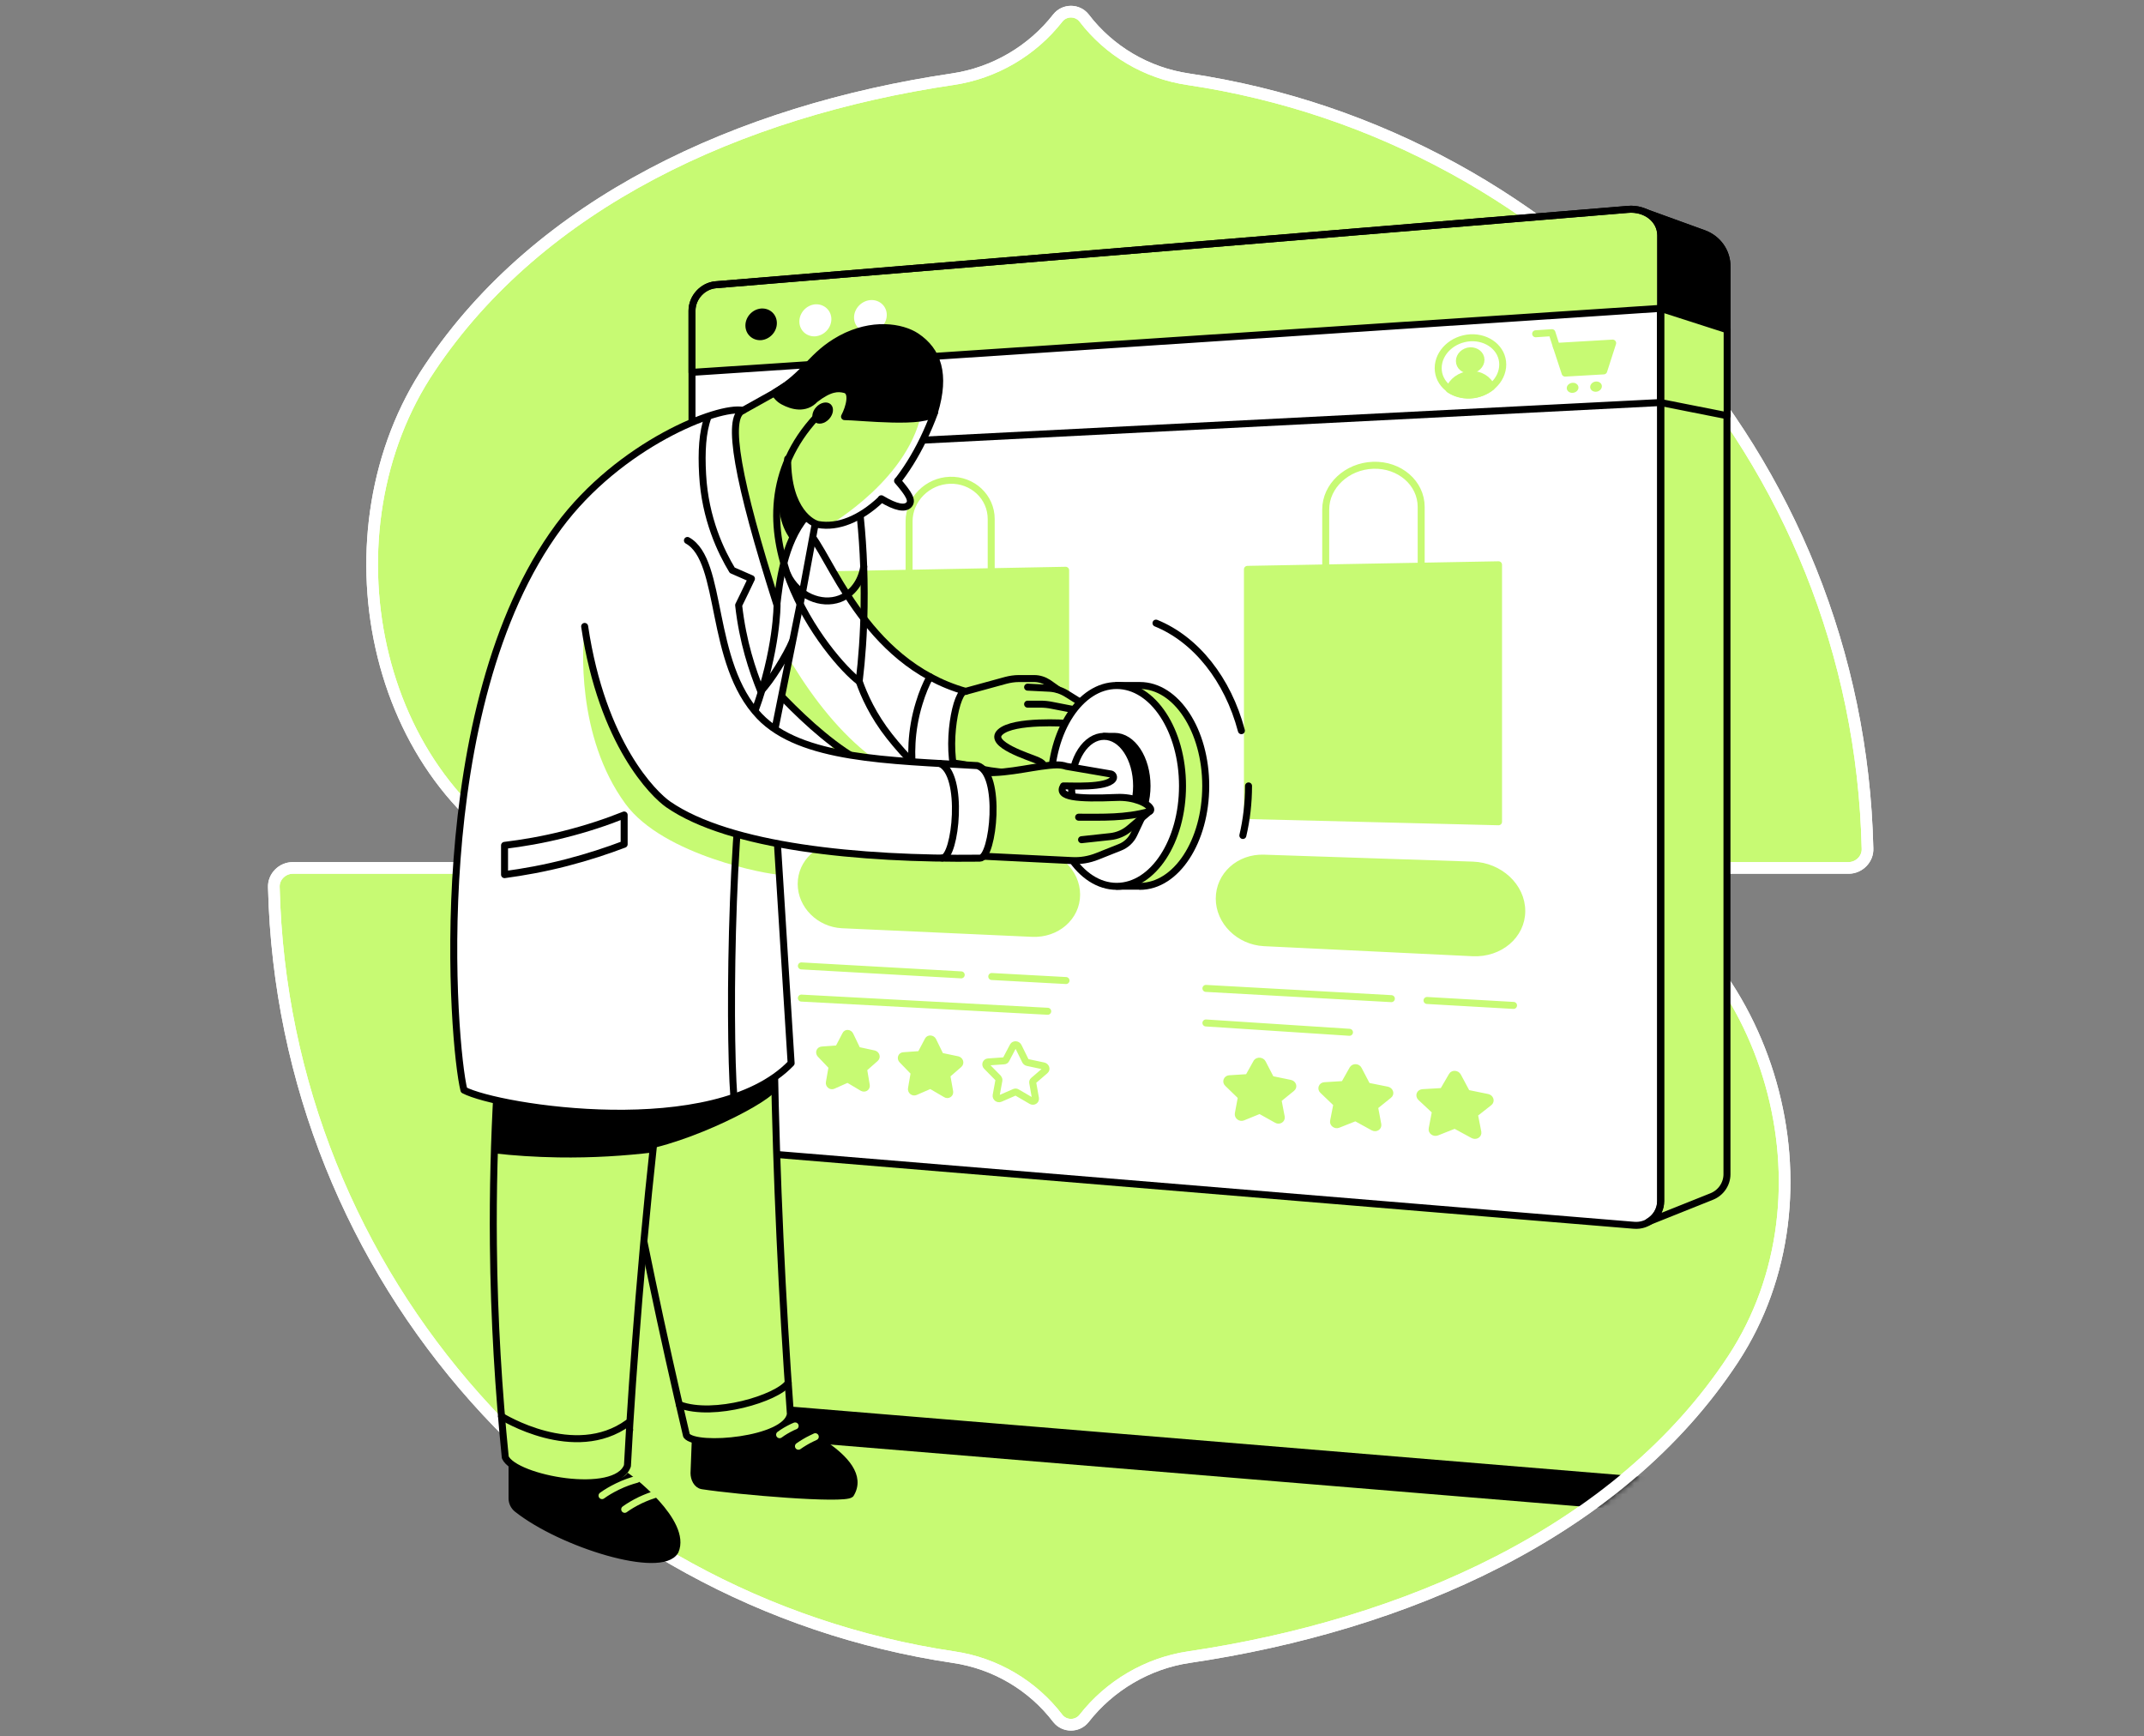 <svg width="368" height="298" viewBox="0 0 368 298" fill="none" xmlns="http://www.w3.org/2000/svg">
<rect x="0" y="0" width="368" height="298" fill="#808080" stroke="none"/>
<path d="M203.953 13.598C196.78 12.546 190.372 8.72 186.068 3.076C184.921 1.641 182.721 1.641 181.573 3.076C177.174 8.72 170.67 12.546 163.497 13.598C126.674 19.051 92.626 34.93 73.784 63.148C55.038 90.984 63.455 134.604 94.252 148.952H50.256C48.439 148.952 46.909 150.483 47.004 152.3C48.63 219.547 98.747 274.74 163.688 284.402C170.861 285.454 177.269 289.28 181.573 294.924C182.721 296.359 184.921 296.359 186.068 294.924C190.468 289.28 196.972 285.454 204.049 284.402C240.967 278.949 277.885 263.07 297.492 233.225C315.951 205.102 304.282 163.396 273.39 148.952H317.29C319.107 148.952 320.637 147.422 320.541 145.604C319.011 78.453 268.99 23.26 203.953 13.598Z" fill="#C7FA73" stroke="white" stroke-width="2"/>
<mask id="mask0_9183_7088" style="mask-type:alpha" maskUnits="userSpaceOnUse" x="46" y="1" width="276" height="296">
<path d="M203.953 13.598C196.78 12.546 190.372 8.72 186.068 3.076C184.921 1.641 182.721 1.641 181.573 3.076C177.174 8.72 170.67 12.546 163.497 13.598C126.674 19.051 92.626 34.93 73.784 63.148C55.038 90.984 63.455 134.604 94.252 148.952H50.256C48.439 148.952 46.909 150.483 47.004 152.3C48.63 219.547 98.747 274.74 163.688 284.402C170.861 285.454 177.269 289.28 181.573 294.924C182.721 296.359 184.921 296.359 186.068 294.924C190.468 289.28 196.972 285.454 204.049 284.402C240.967 278.949 277.885 263.07 297.492 233.225C315.951 205.102 304.282 163.396 273.39 148.952H317.29C319.107 148.952 320.637 147.422 320.541 145.604C319.011 78.453 268.99 23.26 203.953 13.598Z" fill="#FFE64D" stroke="white" stroke-width="2"/>
</mask>
<g mask="url(#mask0_9183_7088)">
<path d="M283.298 253.57L131.082 241.013C127.284 240.699 123.486 241.296 119.97 242.708C118.212 243.43 118.62 245.942 120.504 246.099L272.719 258.655C276.518 258.969 280.316 258.373 283.832 256.96C285.59 256.269 285.182 253.727 283.298 253.57Z" fill="black"/>
</g>
<path d="M203.953 13.598C196.78 12.546 190.372 8.72 186.068 3.076C184.921 1.641 182.721 1.641 181.573 3.076C177.174 8.72 170.67 12.546 163.497 13.598C126.674 19.051 92.626 34.93 73.784 63.148C55.038 90.984 63.455 134.604 94.252 148.952H50.256C48.439 148.952 46.909 150.483 47.004 152.3C48.63 219.547 98.747 274.74 163.688 284.402C170.861 285.454 177.269 289.28 181.573 294.924C182.721 296.359 184.921 296.359 186.068 294.924C190.468 289.28 196.972 285.454 204.049 284.402C240.967 278.949 277.885 263.07 297.492 233.225C315.951 205.102 304.282 163.396 273.39 148.952H317.29C319.107 148.952 320.637 147.422 320.541 145.604C319.011 78.453 268.99 23.26 203.953 13.598Z" stroke="white" stroke-width="2"/>
<path d="M279.374 35.935L122.858 48.868C120.598 49.056 118.777 51.065 118.777 53.325V193.11C118.777 195.276 120.472 197.066 122.669 197.254L280.441 210.281C282.921 210.501 285.056 208.586 285.056 206.138V40.361C285.024 37.661 282.482 35.652 279.374 35.935Z" fill="white"/>
<path d="M292.433 40.079L282.388 36.438C283.989 37.16 285.025 38.603 285.025 40.361V206.138C285.025 207.645 284.177 208.963 282.953 209.685L293.783 205.353C295.384 204.725 296.42 203.187 296.42 201.524V45.729C296.451 43.218 294.85 40.958 292.433 40.079Z" fill="#C7FA73" stroke="black" stroke-width="1.2" stroke-miterlimit="10" stroke-linecap="round" stroke-linejoin="round"/>
<path d="M292.433 40.079L282.388 36.438C283.989 37.16 285.025 38.603 285.025 40.361V58.16C287.944 59.008 292.715 60.106 296.42 60.954V45.729C296.451 43.218 294.85 40.958 292.433 40.079Z" fill="black" stroke="black" stroke-width="1.2" stroke-miterlimit="10" stroke-linecap="round" stroke-linejoin="round"/>
<path d="M285.024 69.083L296.451 71.344V56.59L285.024 52.917V69.083Z" fill="#C7FA73" stroke="black" stroke-width="1.2" stroke-miterlimit="10" stroke-linecap="round" stroke-linejoin="round"/>
<path d="M279.374 35.935L122.858 48.868C120.598 49.056 118.777 51.065 118.777 53.325V63.904L285.056 52.917V40.361C285.024 37.661 282.482 35.652 279.374 35.935Z" fill="#C7FA73" stroke="black" stroke-width="1.2" stroke-miterlimit="10" stroke-linecap="round" stroke-linejoin="round"/>
<path d="M133.342 55.459C133.342 56.966 132.118 58.253 130.643 58.379C129.167 58.473 127.943 57.374 127.943 55.867C127.943 54.392 129.136 53.074 130.643 52.948C132.149 52.854 133.342 53.953 133.342 55.459Z" fill="black"/>
<path d="M142.697 54.769C142.697 56.276 141.472 57.594 139.934 57.72C138.427 57.814 137.203 56.684 137.203 55.177C137.203 53.67 138.427 52.352 139.934 52.226C141.441 52.132 142.697 53.262 142.697 54.769Z" fill="white"/>
<path d="M152.208 54.047C152.208 55.585 150.953 56.904 149.383 57.029C147.845 57.155 146.589 55.993 146.589 54.487C146.589 52.98 147.845 51.63 149.383 51.504C150.953 51.379 152.208 52.54 152.208 54.047Z" fill="white"/>
<path d="M285.024 69.084L118.777 77.56" stroke="black" stroke-width="1.2" stroke-miterlimit="10" stroke-linecap="round" stroke-linejoin="round"/>
<path d="M257.934 62.554C257.934 65.285 255.423 67.609 252.378 67.765C249.333 67.922 246.853 65.882 246.853 63.182C246.853 60.483 249.302 58.16 252.378 57.971C255.423 57.814 257.934 59.855 257.934 62.554Z" stroke="#C7FA73" stroke-width="1.2" stroke-miterlimit="10" stroke-linecap="round" stroke-linejoin="round"/>
<path d="M254.199 61.738C254.199 62.649 253.383 63.434 252.347 63.496C251.311 63.559 250.495 62.868 250.495 61.958C250.495 61.048 251.311 60.263 252.347 60.2C253.383 60.169 254.199 60.859 254.199 61.738Z" fill="#C7FA73" stroke="#C7FA73" stroke-width="1.2" stroke-miterlimit="10" stroke-linecap="round" stroke-linejoin="round"/>
<path d="M252.347 67.797C253.728 67.734 254.984 67.201 255.988 66.416C255.486 65.097 254.042 64.187 252.347 64.281C250.652 64.375 249.239 65.443 248.737 66.824C249.71 67.483 250.966 67.86 252.347 67.797Z" fill="#C7FA73" stroke="#C7FA73" stroke-width="1.2" stroke-miterlimit="10" stroke-linecap="round" stroke-linejoin="round"/>
<path d="M263.584 57.281L266.378 57.093L267.132 59.447" stroke="#C7FA73" stroke-width="1.2" stroke-miterlimit="10" stroke-linecap="round" stroke-linejoin="round"/>
<path d="M268.639 64.03L275.262 63.653L276.8 58.882L267.132 59.447L268.639 64.03Z" fill="#C7FA73" stroke="#C7FA73" stroke-width="1.2" stroke-miterlimit="10" stroke-linecap="round" stroke-linejoin="round"/>
<path d="M270.93 66.51C270.93 66.981 270.49 67.389 269.925 67.421C269.36 67.452 268.921 67.075 268.921 66.605C268.921 66.134 269.36 65.726 269.925 65.694C270.49 65.663 270.93 66.04 270.93 66.51Z" fill="#C7FA73"/>
<path d="M274.948 66.291C274.948 66.761 274.509 67.201 273.944 67.232C273.378 67.264 272.939 66.887 272.939 66.416C272.939 65.945 273.378 65.506 273.944 65.475C274.509 65.443 274.948 65.82 274.948 66.291Z" fill="#C7FA73"/>
<path d="M178.42 138.804L183.788 134.849L189.124 138.176" stroke="#C7FA73" stroke-width="1.2" stroke-miterlimit="10" stroke-linecap="round" stroke-linejoin="round"/>
<path d="M257.212 141.032L214.112 139.965V97.713L257.212 96.928V141.032Z" fill="#C7FA73" stroke="#C7FA73" stroke-width="1.2" stroke-miterlimit="10" stroke-linecap="round" stroke-linejoin="round"/>
<path d="M252.785 148.472L216.968 147.279C212.699 147.122 209.277 150.23 209.277 154.217C209.277 158.172 212.699 161.562 216.968 161.782L252.785 163.508C257.4 163.728 261.198 160.526 261.198 156.351C261.198 152.145 257.4 148.629 252.785 148.472Z" fill="#C7FA73" stroke="#C7FA73" stroke-width="1.2" stroke-miterlimit="10" stroke-linecap="round" stroke-linejoin="round"/>
<path d="M216.686 182.406L218.036 185.011C218.099 185.168 218.255 185.263 218.412 185.294L221.457 185.922C221.897 186.016 222.054 186.487 221.74 186.738L219.543 188.527C219.417 188.621 219.354 188.778 219.386 188.935L219.919 191.729C219.982 192.106 219.543 192.388 219.166 192.169L216.466 190.662C216.309 190.568 216.152 190.568 215.995 190.63L213.296 191.729C212.919 191.886 212.48 191.541 212.542 191.164L213.045 188.464C213.076 188.307 213.013 188.151 212.888 188.025L210.722 185.922C210.408 185.639 210.596 185.168 211.004 185.137L213.986 184.949C214.143 184.949 214.3 184.854 214.363 184.729L215.713 182.312C215.933 182.029 216.498 182.061 216.686 182.406Z" fill="#C7FA73" stroke="#C7FA73" stroke-width="1.2" stroke-miterlimit="10" stroke-linecap="round" stroke-linejoin="round"/>
<path d="M233.166 183.536L234.547 186.173C234.61 186.33 234.767 186.424 234.955 186.455L238.095 187.083C238.534 187.177 238.722 187.679 238.377 187.93L236.117 189.751C235.991 189.845 235.929 190.002 235.96 190.159L236.494 193.016C236.556 193.424 236.117 193.675 235.709 193.455L232.915 191.917C232.758 191.823 232.57 191.823 232.413 191.886L229.65 192.984C229.274 193.141 228.803 192.796 228.897 192.419L229.431 189.688C229.462 189.531 229.399 189.374 229.274 189.249L227.045 187.114C226.731 186.832 226.919 186.361 227.327 186.33L230.404 186.141C230.561 186.141 230.718 186.047 230.812 185.921L232.193 183.473C232.413 183.128 232.978 183.159 233.166 183.536Z" fill="#C7FA73" stroke="#C7FA73" stroke-width="1.2" stroke-miterlimit="10" stroke-linecap="round" stroke-linejoin="round"/>
<path d="M250.212 184.698L251.656 187.398C251.75 187.555 251.907 187.649 252.064 187.68L255.297 188.339C255.768 188.434 255.925 188.936 255.611 189.187L253.257 191.039C253.131 191.133 253.068 191.29 253.1 191.447L253.665 194.335C253.728 194.743 253.257 194.994 252.849 194.775L249.961 193.205C249.804 193.111 249.615 193.111 249.458 193.174L246.602 194.304C246.194 194.461 245.723 194.115 245.817 193.739L246.351 190.945C246.382 190.788 246.319 190.631 246.194 190.505L243.871 188.339C243.557 188.025 243.714 187.555 244.185 187.523L247.387 187.335C247.575 187.335 247.732 187.241 247.795 187.084L249.239 184.604C249.427 184.258 250.024 184.321 250.212 184.698Z" fill="#C7FA73" stroke="#C7FA73" stroke-width="1.2" stroke-miterlimit="10" stroke-linecap="round" stroke-linejoin="round"/>
<path d="M244.938 171.702L259.786 172.55" stroke="#C7FA73" stroke-width="1.2" stroke-miterlimit="10" stroke-linecap="round" stroke-linejoin="round"/>
<path d="M206.986 169.63L238.816 171.388" stroke="#C7FA73" stroke-width="1.2" stroke-miterlimit="10" stroke-linecap="round" stroke-linejoin="round"/>
<path d="M206.986 175.562L231.628 177.163" stroke="#C7FA73" stroke-width="1.2" stroke-miterlimit="10" stroke-linecap="round" stroke-linejoin="round"/>
<path d="M182.909 138.709L143.356 137.893V98.623L182.909 97.869V138.709Z" fill="#C7FA73" stroke="#C7FA73" stroke-width="1.2" stroke-miterlimit="10" stroke-linecap="round" stroke-linejoin="round"/>
<path d="M177.165 146.275L144.549 145.239C140.657 145.114 137.518 148.002 137.518 151.706C137.518 155.379 140.657 158.518 144.549 158.706L177.165 160.181C181.371 160.37 184.793 157.388 184.793 153.527C184.793 149.665 181.371 146.432 177.165 146.275Z" fill="#C7FA73" stroke="#C7FA73" stroke-width="1.2" stroke-miterlimit="10" stroke-linecap="round" stroke-linejoin="round"/>
<path d="M145.899 177.634L147.06 180.051C147.123 180.177 147.248 180.271 147.405 180.303L150.011 180.868C150.388 180.962 150.513 181.401 150.262 181.621L148.379 183.285C148.284 183.379 148.222 183.504 148.253 183.661L148.692 186.267C148.755 186.644 148.379 186.863 148.033 186.675L145.71 185.294C145.585 185.231 145.428 185.2 145.302 185.262L142.979 186.298C142.665 186.455 142.289 186.141 142.351 185.796L142.791 183.285C142.822 183.159 142.76 183.002 142.665 182.877L140.813 180.93C140.562 180.648 140.688 180.24 141.064 180.208L143.638 180.02C143.795 180.02 143.921 179.926 143.984 179.8L145.145 177.572C145.271 177.258 145.742 177.289 145.899 177.634Z" fill="#C7FA73" stroke="#C7FA73" stroke-width="1.2" stroke-miterlimit="10" stroke-linecap="round" stroke-linejoin="round"/>
<path d="M160.119 178.576L161.312 181.024C161.375 181.15 161.5 181.275 161.657 181.307L164.357 181.872C164.733 181.966 164.89 182.406 164.608 182.657L162.662 184.352C162.567 184.446 162.505 184.603 162.536 184.728L163.007 187.365C163.07 187.742 162.662 187.993 162.348 187.773L159.931 186.361C159.805 186.298 159.648 186.267 159.491 186.329L157.105 187.365C156.76 187.522 156.383 187.208 156.446 186.832L156.886 184.289C156.917 184.132 156.854 184.006 156.76 183.881L154.845 181.903C154.563 181.621 154.72 181.181 155.096 181.181L157.765 180.993C157.922 180.993 158.047 180.899 158.11 180.773L159.303 178.513C159.46 178.199 159.962 178.262 160.119 178.576Z" fill="#C7FA73" stroke="#C7FA73" stroke-width="1.2" stroke-miterlimit="10" stroke-linecap="round" stroke-linejoin="round"/>
<path d="M174.779 179.581L176.003 182.061C176.066 182.186 176.191 182.312 176.348 182.343L179.142 182.939C179.519 183.034 179.676 183.505 179.393 183.724L177.384 185.451C177.259 185.545 177.227 185.702 177.259 185.827L177.73 188.496C177.792 188.872 177.384 189.124 177.039 188.935L174.559 187.491C174.434 187.397 174.245 187.397 174.12 187.46L171.671 188.527C171.326 188.684 170.918 188.37 170.981 187.993L171.451 185.419C171.483 185.262 171.42 185.137 171.326 185.011L169.348 183.002C169.066 182.72 169.223 182.28 169.599 182.249L172.33 182.061C172.487 182.061 172.613 181.966 172.676 181.841L173.9 179.518C174.088 179.204 174.591 179.235 174.779 179.581Z" stroke="#C7FA73" stroke-width="1.2" stroke-miterlimit="10" stroke-linecap="round" stroke-linejoin="round"/>
<path d="M170.227 167.589L182.972 168.279" stroke="#C7FA73" stroke-width="1.2" stroke-miterlimit="10" stroke-linecap="round" stroke-linejoin="round"/>
<path d="M137.549 165.769L164.985 167.307" stroke="#C7FA73" stroke-width="1.2" stroke-miterlimit="10" stroke-linecap="round" stroke-linejoin="round"/>
<path d="M137.549 171.294L179.833 173.554" stroke="#C7FA73" stroke-width="1.2" stroke-miterlimit="10" stroke-linecap="round" stroke-linejoin="round"/>
<path d="M279.374 35.935L122.858 48.868C120.598 49.056 118.777 51.065 118.777 53.325V193.11C118.777 195.276 120.472 197.066 122.669 197.254L280.441 210.281C282.921 210.501 285.056 208.586 285.056 206.138V40.361C285.024 37.661 282.482 35.652 279.374 35.935Z" stroke="black" stroke-width="1.2" stroke-miterlimit="10" stroke-linecap="round" stroke-linejoin="round"/>
<path d="M243.934 96.834V87.008C243.934 82.896 240.229 79.694 235.678 79.851C231.189 80.008 227.547 83.398 227.547 87.448V97.116" stroke="#C7FA73" stroke-width="1.2" stroke-miterlimit="10" stroke-linecap="round" stroke-linejoin="round"/>
<path d="M170.133 98.183V89.08C170.133 85.281 166.931 82.299 163.038 82.425C159.177 82.55 156.038 85.721 156.038 89.456V98.403" stroke="#C7FA73" stroke-width="1.2" stroke-miterlimit="10" stroke-linecap="round" stroke-linejoin="round"/>
<path d="M181.528 118.337L179.927 117.207C179.205 116.704 178.357 116.453 177.478 116.453H174.842C174.088 116.453 173.303 116.547 172.581 116.767L165.707 118.651C164.953 120 164.043 121.978 163.509 124.521C162.882 127.503 162.976 129.261 163.227 130.924C167.559 131.144 168.595 132.902 176.348 132.839C177.51 132.839 180.523 131.301 177.981 130.454C176.788 130.202 174.999 129.637 173.178 128.319C172.487 127.817 171.891 127.283 171.42 126.781C171.169 126.498 171.169 126.09 171.42 125.808C172.016 125.18 173.084 124.772 173.994 124.489C174.873 124.238 175.752 124.113 176.662 124.113H183.129L184.793 121.852L180.429 121.005C179.801 120.879 179.142 120.816 178.514 120.816H176.317" fill="#C7FA73"/>
<path d="M176.38 117.929L180.147 118.117C181.183 118.18 182.156 118.494 183.035 119.027L185.954 120.848L184.887 121.884L180.178 122.449L172.927 121.696L176.38 117.929Z" fill="#C7FA73"/>
<path d="M176.38 120.848H178.578C179.237 120.848 179.865 120.91 180.492 121.036L184.856 121.884L183.192 124.144C183.192 124.144 173.994 123.485 171.671 125.65C169.443 127.722 176.82 129.951 178.012 130.485C178.923 130.893 179.237 131.238 179.111 131.615C178.891 132.274 177.793 133.373 170.008 132.274C167.245 131.835 165.77 131.05 163.29 130.956" stroke="black" stroke-width="1.2" stroke-miterlimit="10" stroke-linecap="round" stroke-linejoin="round"/>
<path d="M176.38 117.929L180.147 118.117C181.183 118.18 182.156 118.494 183.035 119.027L185.955 120.848" stroke="black" stroke-width="1.2" stroke-miterlimit="10" stroke-linecap="round" stroke-linejoin="round"/>
<path d="M165.739 118.651L172.613 116.767C173.335 116.579 174.12 116.453 174.874 116.453H177.51C178.389 116.453 179.237 116.736 179.959 117.207L181.56 118.337" stroke="black" stroke-width="1.2" stroke-miterlimit="10" stroke-linecap="round" stroke-linejoin="round"/>
<path d="M138.648 91.215C140.657 93.161 145.616 103.865 152.24 110.646C157.89 116.422 165.456 118.557 165.456 118.557C165.456 118.557 164.42 120.032 163.729 123.516C162.819 127.911 163.604 131.584 164.2 133.593C160.213 133.216 156.195 132.84 152.209 132.431C142.791 130.203 130.957 116.077 128.289 113C129.513 105.937 130.737 98.874 131.961 91.811L138.648 91.215Z" fill="white"/>
<path d="M159.617 116.14C158.895 117.521 158.33 118.839 157.765 120.691C156.258 125.588 156.352 129.952 156.729 132.871" stroke="black" stroke-width="1.2" stroke-miterlimit="10" stroke-linecap="round" stroke-linejoin="round"/>
<path d="M153.747 132.588C142.101 126.31 134.065 111.525 130.078 102.735C129.481 106.157 128.885 109.579 128.289 113C130.957 116.077 142.791 130.203 152.209 132.431C152.742 132.494 153.245 132.557 153.747 132.588Z" fill="#C7FA73"/>
<path d="M138.648 91.215C142.384 94.793 148.097 113.66 165.739 118.651C164.169 118.211 162.16 128.099 164.232 133.624C162.851 129.92 156.227 132.871 152.24 132.463C142.823 130.234 130.989 116.108 128.32 113.032C129.545 105.969 130.769 98.906 131.993 91.843L138.648 91.215Z" stroke="black" stroke-width="1.2" stroke-miterlimit="10" stroke-linecap="round" stroke-linejoin="round"/>
<path d="M195.654 152.114C201.901 152.114 206.955 144.392 206.955 134.88C206.955 125.369 201.901 117.646 195.654 117.646H191.667V152.083H195.654V152.114Z" fill="#C7FA73" stroke="black" stroke-width="1.2" stroke-miterlimit="10" stroke-linecap="round" stroke-linejoin="round"/>
<path d="M191.668 152.114C197.909 152.114 202.968 144.398 202.968 134.88C202.968 125.362 197.909 117.646 191.668 117.646C185.426 117.646 180.367 125.362 180.367 134.88C180.367 144.398 185.426 152.114 191.668 152.114Z" fill="white" stroke="black" stroke-width="1.2" stroke-miterlimit="10" stroke-linecap="round" stroke-linejoin="round"/>
<path d="M191.291 143.387C194.368 143.387 196.879 139.557 196.879 134.88C196.879 130.171 194.368 126.373 191.291 126.373H189.502V143.418H191.291V143.387Z" fill="black" stroke="black" stroke-width="1.2" stroke-miterlimit="10" stroke-linecap="round" stroke-linejoin="round"/>
<path d="M189.502 143.387C192.588 143.387 195.089 139.578 195.089 134.88C195.089 130.182 192.588 126.373 189.502 126.373C186.416 126.373 183.914 130.182 183.914 134.88C183.914 139.578 186.416 143.387 189.502 143.387Z" fill="white" stroke="black" stroke-width="1.2" stroke-miterlimit="10" stroke-linecap="round" stroke-linejoin="round"/>
<path d="M185.169 140.248C189.376 140.248 193.143 140.373 197.318 139.243C197.474 139.212 197.6 139.055 197.537 138.898C197.255 137.862 194.587 136.857 191.73 136.826C182.47 136.7 181.842 136.795 182.532 134.848C183.223 135.131 189.846 135.225 191.008 133.718C191.259 133.404 191.102 132.965 190.725 132.808L183.035 131.489C182.501 131.301 181.936 131.238 181.371 131.238C178.075 131.301 173.303 132.776 169.034 132.557L166.146 131.772L165.142 143.355L168.532 146.902L183.945 147.656C185.452 147.719 186.958 147.468 188.371 146.934L192.232 145.396C193.299 144.988 194.147 144.171 194.649 143.167L196.031 140.279" fill="#C7FA73"/>
<path d="M185.64 144.108L190.568 143.575C191.793 143.449 192.954 142.947 193.865 142.162L197.223 139.306L194.178 138.458H184.792" fill="#C7FA73"/>
<path d="M166.146 131.803L169.034 132.588C173.303 132.776 178.075 131.332 181.371 131.27C181.936 131.27 182.501 131.332 183.034 131.521L190.725 132.839C191.102 132.965 191.259 133.436 191.008 133.749C189.846 135.256 183.819 134.848 182.532 134.88C181.371 136.826 184.792 137.14 191.73 136.857C194.492 136.732 197.098 137.83 197.506 138.835C197.569 139.023 197.474 139.243 197.255 139.274C193.111 140.404 189.344 140.247 185.138 140.247" stroke="black" stroke-width="1.2" stroke-miterlimit="10" stroke-linecap="round" stroke-linejoin="round"/>
<path d="M185.64 144.109L190.569 143.575C191.793 143.449 192.954 142.947 193.865 142.162L197.223 139.306" stroke="black" stroke-width="1.2" stroke-miterlimit="10" stroke-linecap="round" stroke-linejoin="round"/>
<path d="M195.905 140.467L194.618 143.198C194.147 144.202 193.268 145.019 192.201 145.427L188.34 146.965C186.927 147.53 185.42 147.781 183.914 147.687L168.501 146.933L165.11 143.386" stroke="black" stroke-width="1.2" stroke-miterlimit="10" stroke-linecap="round" stroke-linejoin="round"/>
<path d="M147.469 116.924C148.316 119.341 149.854 122.794 152.68 126.373C153.904 127.942 155.819 130.108 157.043 131.238" stroke="black" stroke-width="1.2" stroke-miterlimit="10" stroke-linecap="round" stroke-linejoin="round"/>
<path d="M87.888 250.242V257.148C87.888 257.839 88.202 258.498 88.736 258.938C96.364 264.996 113.535 270.301 115.889 266.189C118.024 261.292 108.198 253.601 106.691 252.785C100.413 251.937 94.166 251.09 87.888 250.242Z" fill="black" stroke="black" stroke-width="1.2" stroke-miterlimit="10" stroke-linecap="round" stroke-linejoin="round"/>
<path d="M119.468 243.744L119.123 252.816C119.123 253.726 119.593 254.825 120.535 254.982C126.625 255.924 144.769 257.462 145.993 256.426C149.792 250.273 134.441 244.121 132.935 243.305C126.656 242.457 125.746 244.592 119.468 243.744Z" fill="black" stroke="black" stroke-width="1.2" stroke-miterlimit="10" stroke-linecap="round" stroke-linejoin="round"/>
<path d="M132.903 182.249C133.091 192.074 133.405 202.088 133.876 212.353C134.347 222.712 134.943 232.82 135.665 242.708C134.943 247.26 119.468 248.579 117.835 246.381C115.763 237.592 113.754 228.614 111.839 219.448C109.485 208.272 107.351 197.285 105.404 186.55C114.571 185.106 123.737 183.662 132.903 182.249Z" fill="#C7FA73"/>
<path d="M116.611 241.076C122.544 243.305 133.405 239.946 135.289 237.341" stroke="black" stroke-width="1.2" stroke-miterlimit="10" stroke-linecap="round" stroke-linejoin="round"/>
<path d="M133.029 187.334C132.997 185.639 132.934 183.944 132.903 182.249C123.737 183.693 114.571 185.106 105.404 186.55C106.22 190.976 106.095 193.33 106.974 197.85C116.077 197.348 131.019 189.877 133.029 187.334Z" fill="black"/>
<path d="M132.903 182.249C133.091 192.074 133.405 202.088 133.876 212.353C134.347 222.712 134.943 232.82 135.665 242.708C134.943 247.26 119.468 248.579 117.835 246.381C115.763 237.592 113.754 228.614 111.839 219.448C109.485 208.272 107.351 197.285 105.404 186.55C114.571 185.106 123.737 183.662 132.903 182.249Z" stroke="black" stroke-width="1.2" stroke-miterlimit="10" stroke-linecap="round" stroke-linejoin="round"/>
<path d="M86.099 243.085C87.448 245.659 103.866 250.242 108.072 245.408" stroke="black" stroke-width="1.2" stroke-miterlimit="10" stroke-linecap="round" stroke-linejoin="round"/>
<path d="M85.314 187.083C84.843 195.464 84.592 204.317 84.686 213.64C84.812 226.667 85.596 238.878 86.727 250.116C88.422 253.821 106.063 255.861 107.696 252.785C108.198 243.022 108.857 233.04 109.673 222.806C110.678 210.532 111.871 198.604 113.252 187.083C103.96 187.083 94.637 187.083 85.314 187.083Z" fill="#C7FA73"/>
<path d="M85.314 187.083C84.843 195.465 84.592 204.317 84.686 213.64C84.812 226.667 85.596 238.879 86.727 250.117C88.422 253.821 105.718 257.023 107.696 251.561C108.198 241.798 108.857 233.008 109.673 222.775C110.678 210.501 111.871 198.572 113.252 187.052C103.96 187.083 94.637 187.083 85.314 187.083Z" stroke="black" stroke-width="1.2" stroke-miterlimit="10" stroke-linecap="round" stroke-linejoin="round"/>
<path d="M85.314 187.083C85.126 190.63 84.969 194.24 84.843 197.944C88.202 198.321 91.875 198.572 95.799 198.635C101.826 198.729 107.288 198.352 112.059 197.787C112.436 194.177 112.844 190.63 113.284 187.083C103.96 187.083 94.637 187.083 85.314 187.083Z" fill="black"/>
<path d="M127.535 70.434C121.791 69.901 106.315 76.273 95.893 90.368C73.009 121.288 77.686 179.393 79.632 187.084C85.534 190.191 122.67 196.093 135.791 182.469C134.661 164.388 133.531 146.275 132.401 128.194L137.8 101.354L140.249 88.139L127.535 70.434Z" fill="white"/>
<path d="M132.401 128.193L132.778 126.31C128.571 123.422 123.988 120.471 119.091 117.552C112.593 113.691 106.315 110.395 100.382 107.538C99.942 110.646 98.875 126.373 107.351 137.956C113.88 146.871 132.087 150.136 133.782 150.105C133.311 142.79 132.84 135.476 132.401 128.193Z" fill="#C7FA73"/>
<path d="M121.508 71.596C120.566 74.138 120.378 77.529 120.598 81.453C121.006 89.049 123.799 94.762 125.683 97.87C126.782 98.341 127.88 98.843 128.979 99.314C128.257 100.821 127.535 102.359 126.782 103.866C127.504 110.27 129.136 115.01 130.58 118.62C132.275 116.925 135.038 112.404 136.011 110.081" stroke="black" stroke-width="1.2" stroke-miterlimit="10" stroke-linecap="round" stroke-linejoin="round"/>
<path d="M133.374 103.771C133.374 103.771 133.437 111.431 129.575 122.041C125.495 133.248 125.024 175.908 125.965 188.308" stroke="black" stroke-width="1.2" stroke-miterlimit="10" stroke-linecap="round" stroke-linejoin="round"/>
<path d="M132.934 67.42L127.535 70.434C124.647 71.564 126.531 82.425 133.343 103.771C133.751 100.193 134.504 93.255 138.302 88.704L142.383 86.443L134.755 66.259L132.934 67.42Z" fill="#C7FA73" stroke="black" stroke-width="1.2" stroke-miterlimit="10" stroke-linecap="round" stroke-linejoin="round"/>
<path d="M141.002 88.076C140.28 87.636 139.527 87.165 138.679 86.726C137.518 86.098 136.388 79.066 135.352 78.627C135.101 79.192 131.742 86.506 135.352 92.094C136.011 93.098 135.54 92.753 136.168 93.224C136.701 91.968 137.204 90.807 137.706 89.551L141.002 88.076Z" fill="black"/>
<path d="M86.601 150.105C89.834 149.665 93.413 149.037 97.274 148.033C100.915 147.091 104.243 145.992 107.131 144.894C107.131 143.23 107.131 141.535 107.131 139.871C104.149 141.064 100.696 142.225 96.803 143.199C93.099 144.14 89.677 144.705 86.601 145.082C86.601 146.746 86.601 148.441 86.601 150.105Z" stroke="black" stroke-width="1.2" stroke-miterlimit="10" stroke-linecap="round" stroke-linejoin="round"/>
<path d="M127.535 70.434C123.329 69.555 106.315 76.272 95.893 90.367C73.009 121.287 77.686 179.392 79.632 187.083C85.534 190.191 122.67 196.093 135.791 182.469C134.661 164.387 133.531 146.275 132.401 128.193L137.8 101.354L140.249 88.138" stroke="black" stroke-width="1.2" stroke-miterlimit="10" stroke-linecap="round" stroke-linejoin="round"/>
<path d="M117.992 92.753C124.239 96.206 121.571 113.722 130.361 122.92C137.486 130.36 152.585 130.485 167.747 131.395C172.017 132.588 170.51 147.311 168.187 147.279C147.343 147.531 125.181 145.302 114.696 138.05C112.248 136.355 103.364 127.723 100.351 107.507" fill="white"/>
<path d="M117.992 92.753C124.239 96.206 121.571 113.722 130.361 122.92C137.486 130.36 152.585 130.485 167.747 131.395C172.017 132.588 170.51 147.311 168.187 147.279C147.343 147.531 125.181 145.302 114.696 138.05C112.248 136.355 103.364 127.723 100.351 107.507" stroke="black" stroke-width="1.2" stroke-miterlimit="10" stroke-linecap="round" stroke-linejoin="round"/>
<path d="M161.312 131.019C165.581 132.808 164.012 147.248 161.751 147.248" stroke="black" stroke-width="1.2" stroke-miterlimit="10" stroke-linecap="round" stroke-linejoin="round"/>
<path d="M103.333 256.678C104.023 256.175 104.902 255.642 106.001 255.108C107.225 254.512 108.355 254.135 109.297 253.884" stroke="#C7FA73" stroke-width="1.2" stroke-miterlimit="10" stroke-linecap="round" stroke-linejoin="round"/>
<path d="M107.225 259.032C107.916 258.53 108.795 257.996 109.893 257.463C110.898 256.992 111.84 256.647 112.624 256.396" stroke="#C7FA73" stroke-width="1.2" stroke-miterlimit="10" stroke-linecap="round" stroke-linejoin="round"/>
<path d="M133.813 246.225C134.441 245.754 135.195 245.314 136.042 244.906C136.199 244.843 136.325 244.781 136.482 244.718" stroke="#C7FA73" stroke-width="1.2" stroke-miterlimit="10" stroke-linecap="round" stroke-linejoin="round"/>
<path d="M137.047 248.203C137.675 247.763 138.428 247.292 139.276 246.884C139.495 246.79 139.715 246.664 139.935 246.57" stroke="#C7FA73" stroke-width="1.2" stroke-miterlimit="10" stroke-linecap="round" stroke-linejoin="round"/>
<path d="M198.417 106.941C205.291 109.735 210.753 116.61 213.076 125.399" stroke="black" stroke-width="1.2" stroke-miterlimit="10" stroke-linecap="round" stroke-linejoin="round"/>
<path d="M214.3 134.88C214.3 137.831 213.955 140.719 213.327 143.387" stroke="black" stroke-width="1.2" stroke-miterlimit="10" stroke-linecap="round" stroke-linejoin="round"/>
<path d="M147.469 86.945C148.065 92.062 148.41 97.807 148.316 104.116C148.254 108.731 147.94 113.031 147.469 116.955" stroke="black" stroke-width="1.2" stroke-miterlimit="10"/>
<path d="M135.163 98.592C136.921 102.296 140.97 103.929 144.11 102.767C146.307 101.951 147.877 99.785 148.253 97.242" stroke="black" stroke-width="1.2" stroke-miterlimit="10" stroke-linecap="round" stroke-linejoin="round"/>
<path d="M136.168 84.151C136.576 87.855 139.244 89.645 140.437 90.021C145.24 91.528 154.971 85.407 160.433 70.747L146.464 63.559C146.464 63.559 133.374 66.76 133.28 67.294C133.186 67.765 136.168 84.151 136.168 84.151Z" fill="#C7FA73"/>
<path d="M158.33 69.931C156.478 82.11 142.226 90.115 142.383 90.147C145.648 90.429 154.971 85.406 160.433 70.747L158.33 69.931Z" fill="white"/>
<path d="M160.433 70.747C155.599 83.9 147.186 91.214 140.437 90.021C139.558 89.864 135.164 87.793 135.195 78.752" stroke="black" stroke-width="1.2" stroke-miterlimit="10" stroke-linecap="round" stroke-linejoin="round"/>
<path d="M132.935 67.42C133.217 67.859 133.688 68.487 134.473 68.895C135.948 69.68 138.208 70.339 139.903 68.519C142.446 66.572 143.796 66.541 145.02 66.855C146.527 67.232 145.774 69.963 144.957 71.501C147.437 71.501 159.272 72.882 160.402 70.716C162.348 64.249 160.998 60.2 157.263 57.72C154.783 56.088 149.666 55.24 144.298 58.16C139.15 60.985 138.459 64.187 132.935 67.42Z" fill="black" stroke="black" stroke-width="1.2" stroke-miterlimit="10" stroke-linecap="round" stroke-linejoin="round"/>
<path d="M153.433 81.859C155.411 84.151 156.698 85.972 156.007 86.662C155.348 87.321 153.245 86.694 150.639 85.124" fill="white"/>
<path d="M154.061 82.519C156.039 84.81 156.698 85.94 155.976 86.662C155.317 87.321 153.873 87.164 151.267 85.595" fill="white"/>
<path d="M154.061 82.519C156.039 84.81 156.698 85.94 155.976 86.662C155.317 87.321 153.873 87.164 151.267 85.595" stroke="black" stroke-width="1.2" stroke-miterlimit="10" stroke-linecap="round" stroke-linejoin="round"/>
<path d="M142.313 71.909C143.075 71.079 143.196 69.95 142.583 69.387C141.97 68.824 140.855 69.041 140.093 69.871C139.331 70.701 139.21 71.83 139.823 72.393C140.436 72.956 141.551 72.739 142.313 71.909Z" fill="black"/>
<path d="M140.155 71.532C123.235 89.802 142.383 113.188 147.469 116.955" stroke="black" stroke-width="1.2" stroke-miterlimit="10" stroke-linecap="round" stroke-linejoin="round"/>
<path d="M86.099 243.085C86.099 243.085 98.592 250.901 107.821 244.184" stroke="black" stroke-width="1.2" stroke-miterlimit="10" stroke-linecap="round" stroke-linejoin="round"/>
</svg>

